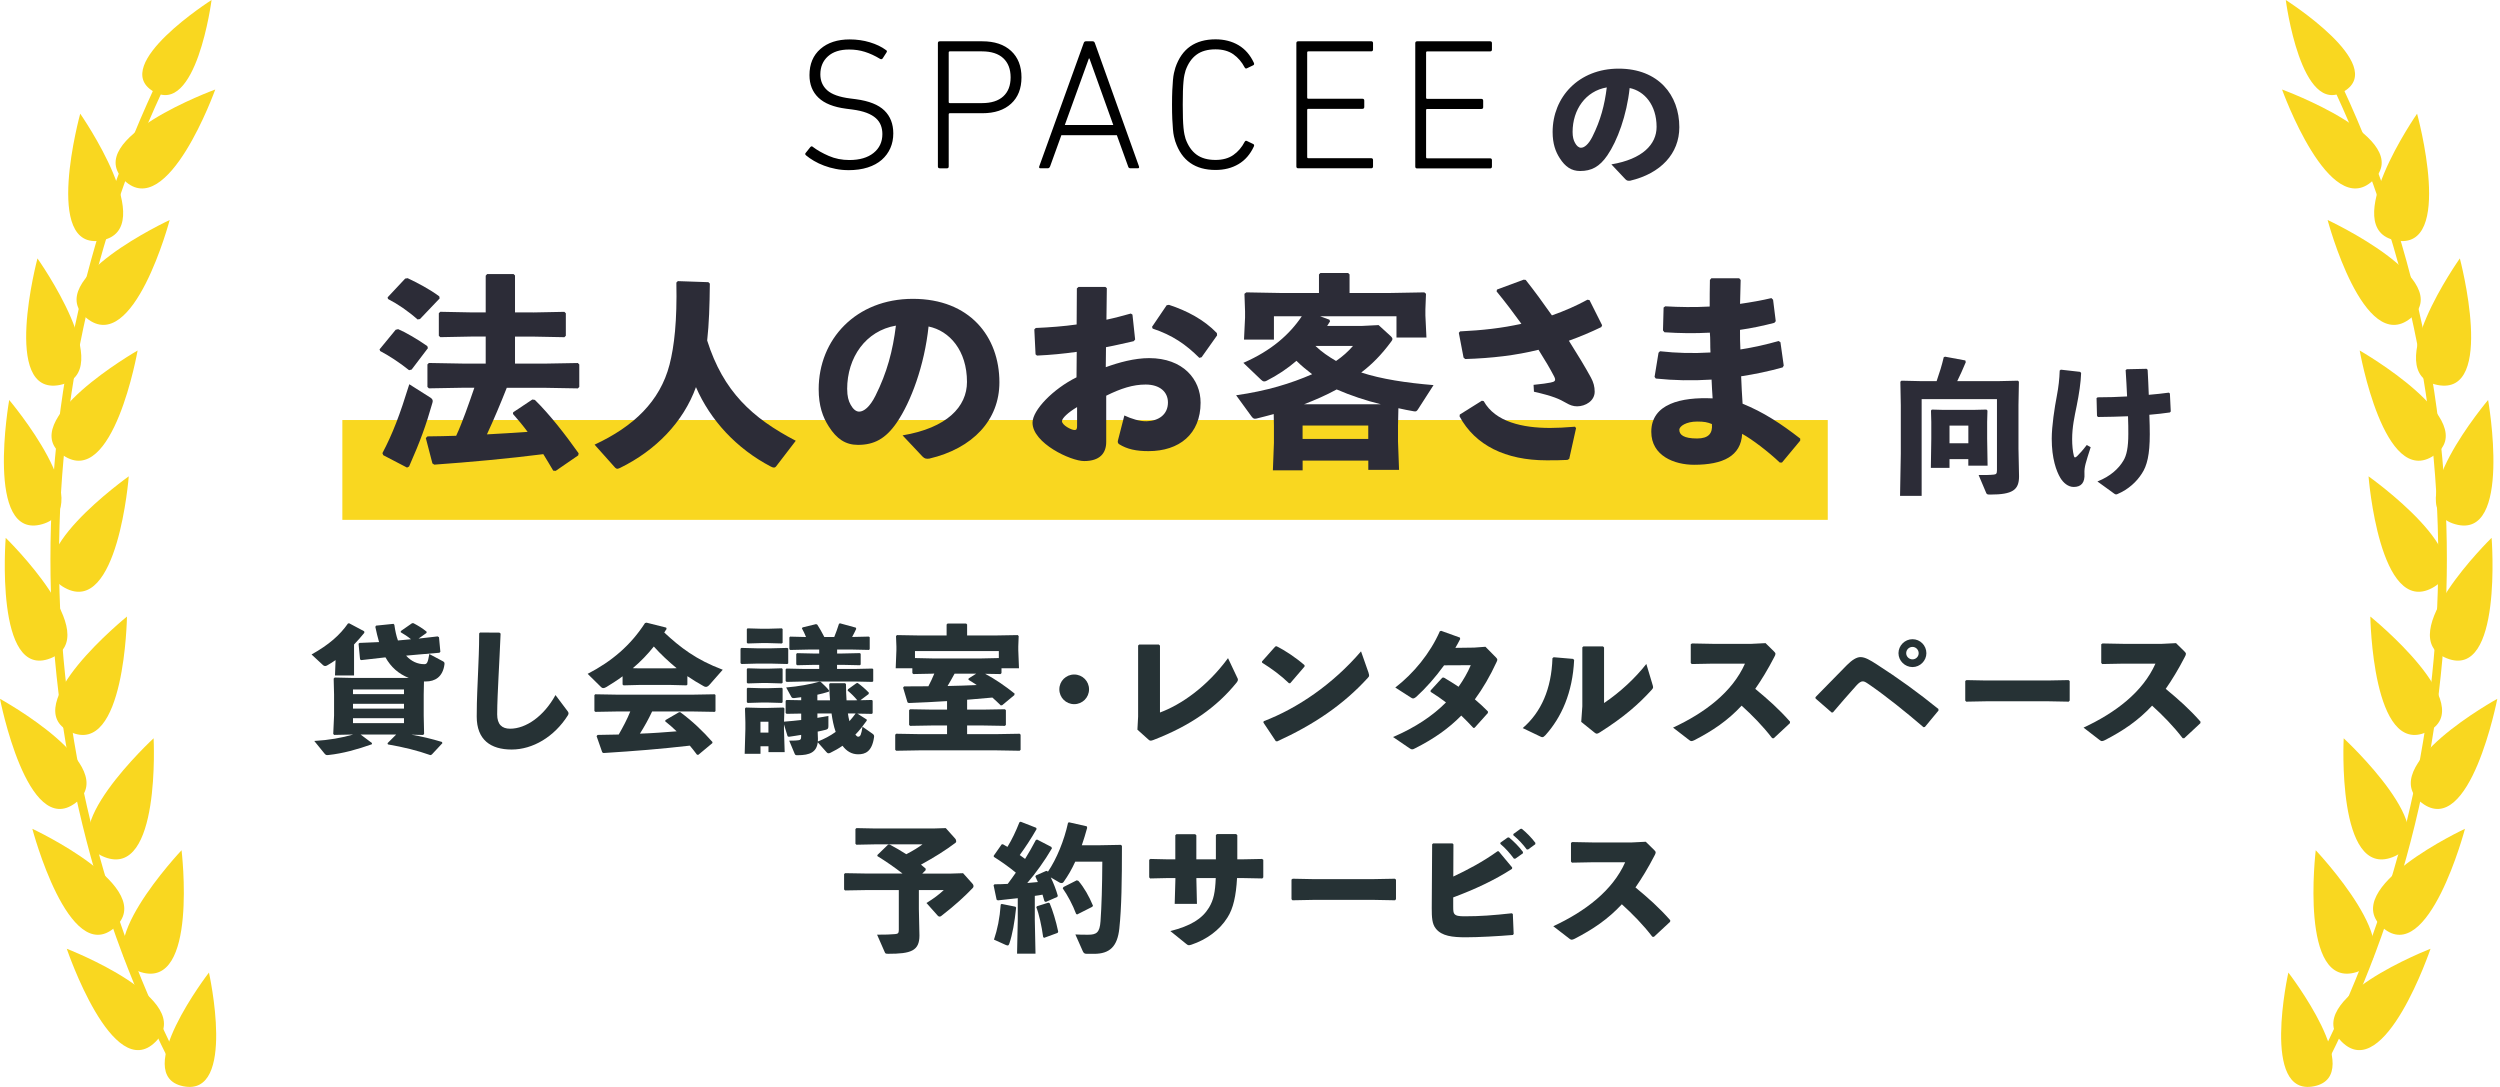 <svg width="437" height="190" viewBox="0 0 437 190" fill="none" xmlns="http://www.w3.org/2000/svg">
<path d="M61.872 118.071H58.556L58.656 115.387C58.196 115.701 57.721 116.014 57.216 116.297C57.07 116.397 56.925 116.42 56.833 116.42C56.687 116.42 56.573 116.374 56.45 116.251L54.459 114.401C57.507 112.695 59.406 111.021 60.831 108.979L61.045 108.956L63.664 110.348L63.687 110.615C63.09 111.357 62.485 112.03 61.888 112.657V118.079L61.872 118.071ZM71.46 118.507C69.661 117.788 68.336 116.611 67.379 114.905L66.973 114.951L63.151 115.387L62.937 115.265L62.676 112.527L62.845 112.382L66.26 112.237C66.023 111.395 65.801 110.531 65.609 109.575L65.732 109.361L68.788 109.048L68.933 109.216C69.079 110.248 69.27 111.158 69.561 111.954L71.843 111.74C71.292 111.281 70.641 110.853 70.044 110.516L70.067 110.302L72.035 108.933H72.272C73.138 109.392 73.812 109.797 74.577 110.424L74.555 110.638L73.161 111.625L76.5 111.243L76.737 111.388L76.975 113.934L76.806 114.103L73.344 114.393L70.986 114.607C71.897 115.617 73.007 116.098 74.156 116.098C74.662 116.098 74.784 115.808 75.045 114.324L77.426 115.594C77.694 115.739 77.717 115.861 77.694 116.121C77.403 118.377 75.987 119.119 74.447 119.119H74.11L74.064 121.444V125.091L74.133 128.28L73.965 128.471L71.897 128.426C73.674 128.716 75.427 129.144 77.258 129.695L77.327 129.909L75.474 131.897L75.236 131.997C72.931 131.179 70.572 130.605 67.807 130.123L67.739 129.909L69.255 128.395H63.029L65.02 129.886L64.997 130.1C62.424 131.01 59.927 131.706 57.43 131.974C57.07 132.02 56.948 131.997 56.71 131.706L54.934 129.519C57.507 129.374 59.766 128.969 61.734 128.395H61.635L58.418 128.464L58.25 128.296L58.395 125.076V121.428L58.326 118.622L58.495 118.431L61.497 118.5H71.468L71.46 118.507ZM70.618 121.337V120.518H61.704V121.337H70.618ZM70.618 123.86V123.019H61.704V123.86H70.618ZM61.704 126.407H70.618V125.543H61.704V126.407Z" fill="#263235"/>
<path d="M83.928 110.562L87.313 110.585L87.505 110.753C87.382 113.728 87.267 115.77 87.145 118.24C87.045 120.327 86.907 123.011 86.907 124.885C86.907 126.613 87.727 127.378 89.167 127.378C91.931 127.378 95.056 125.221 97.101 121.497L99.192 124.281C99.406 124.548 99.452 124.74 99.26 125.046C96.879 128.816 93.111 131.018 89.435 131.018C85.759 131.018 83.331 129.313 83.331 125.26C83.331 121.926 83.499 119.693 83.568 117.505C83.637 115.632 83.76 113.521 83.76 110.715L83.928 110.547V110.562Z" fill="#263235"/>
<path d="M120.145 119.677L119.999 119.8L117.304 119.731H111.659L108.994 119.8L108.826 119.654V118.217C107.96 118.867 107.026 119.463 106.038 120.067C105.801 120.213 105.609 120.281 105.464 120.281C105.318 120.281 105.203 120.235 105.081 120.113L102.722 117.788C106.949 115.601 110.243 112.795 112.747 108.91L113.015 108.841L116.454 109.705L116.522 109.942C116.377 110.157 116.231 110.348 116.117 110.57C118.904 113.162 121.669 115.318 126.333 117.07L124.074 119.639C123.806 119.953 123.591 120.067 123.4 120.067C123.254 120.067 123.132 120.021 122.963 119.922C121.975 119.371 121.041 118.798 120.153 118.194V119.685L120.145 119.677ZM113.995 124.357C113.367 125.703 112.647 126.996 111.859 128.242C113.995 128.173 116.14 128.005 118.276 127.837C117.625 127.21 116.982 126.636 116.277 126.086L116.323 125.871L118.682 124.503L118.897 124.48C120.964 125.994 122.91 127.837 124.541 129.71L124.518 129.901L122.067 131.943L121.83 131.92C121.424 131.37 121.01 130.842 120.581 130.337C115.343 130.934 111.162 131.27 105.487 131.63L105.272 131.507L104.284 128.678L104.453 128.464C105.801 128.441 107.003 128.418 108.152 128.395C108.895 127.103 109.615 125.757 110.174 124.365H107.937L104.07 124.434L103.901 124.288V121.505L104.047 121.36L107.937 121.428H121.033L124.924 121.36L125.069 121.482V124.311L124.924 124.434L121.033 124.365H113.995V124.357ZM118.276 116.802C116.859 115.624 115.512 114.378 114.286 113.009C113.206 114.378 111.958 115.67 110.61 116.802L111.667 116.825H117.311L118.276 116.802V116.802Z" fill="#263235"/>
<path d="M129.611 116.06L129.442 115.915V113.399L129.588 113.254L132.23 113.323H134.895L137.637 113.254L137.782 113.376V115.946L137.637 116.068L134.895 115.999H132.23L129.611 116.068V116.06ZM151.506 125.78V125.971C150.878 126.858 150.235 127.676 149.515 128.418C149.706 128.655 149.875 128.777 149.997 128.777C150.403 128.777 150.549 128.418 150.763 127.026L152.54 128.273C152.777 128.441 152.831 128.609 152.777 128.9C152.417 131.393 151.238 131.852 150.013 131.852C148.887 131.852 147.991 131.324 147.271 130.36C146.62 130.819 145.9 131.225 145.111 131.607C144.989 131.653 144.92 131.676 144.82 131.676C144.675 131.676 144.583 131.607 144.46 131.462L142.944 129.756C142.73 131.462 141.596 132.012 139.436 132.012C139.054 132.012 139.008 131.989 138.885 131.699L137.951 129.466C138.839 129.466 139.222 129.443 139.536 129.397C139.919 129.351 140.041 129.252 140.041 128.77V128.456C139.368 128.579 138.671 128.67 137.882 128.793L137.667 128.693L137.039 126.629V127.516L137.162 131.477H134.328V130.445H132.934V131.767H130.17L130.292 127.447V126.246L130.223 123.845L130.369 123.677L133.011 123.746H134.114L136.947 123.677L137.116 123.845L137.047 126.147C138.127 126.047 139.138 125.979 140.049 125.856V124.732L137.499 124.778L137.33 124.633V122.499L137.476 122.354L140.049 122.4V121.872L138.893 122.017C138.456 122.063 138.387 121.949 138.265 121.704L137.422 120.167C139.559 119.999 141.726 119.593 143.235 119.157L143.472 119.203C143.955 119.685 144.506 120.136 144.935 120.717L144.866 120.909C144.215 121.123 143.541 121.291 142.875 121.436V122.423H145.088C145.019 121.536 144.966 120.603 144.943 119.616L145.065 119.425H147.73L147.876 119.593C147.876 120.58 147.922 121.536 147.976 122.423H149.3L149.852 122.4C149.369 121.803 148.726 121.176 148.167 120.717L148.236 120.48L149.699 119.425L149.913 119.379C150.564 119.838 151.207 120.389 151.881 121.084L151.835 121.322L150.396 122.4L152.394 122.354L152.54 122.476V124.663L152.394 124.786L149.867 124.74L151.498 125.772L151.506 125.78ZM130.691 112.481L130.545 112.336V109.981L130.668 109.836L133.072 109.904H134.275L136.656 109.836L136.802 109.958V112.359L136.656 112.481L134.275 112.413H133.072L130.691 112.481V112.481ZM130.691 119.463L130.545 119.318V116.963L130.668 116.817L133.072 116.886H134.275L136.656 116.817L136.802 116.94V119.341L136.656 119.463L134.275 119.394H133.072L130.691 119.463V119.463ZM130.691 122.874L130.545 122.729V120.373L130.668 120.228L133.072 120.297H134.275L136.656 120.228L136.802 120.35V122.752L136.656 122.874L134.275 122.805H133.072L130.691 122.874V122.874ZM134.321 126.162H132.927V128.059H134.321V126.162ZM146.314 114.233H147.202L150.304 114.164L150.449 114.286V116.16L150.304 116.282L147.202 116.213H146.314V116.932H149.392L152.494 116.863L152.64 116.986V119.073L152.494 119.196L149.392 119.127H140.601L137.499 119.196L137.33 119.05V117.009L137.476 116.863L140.601 116.932H143.197V116.213H142.431L139.352 116.282L139.184 116.137V114.317L139.329 114.171L142.431 114.24H143.197V113.544H141.229L138.127 113.613L137.981 113.468V111.426L138.104 111.281L140.892 111.35C140.677 110.799 140.432 110.294 140.172 109.836L140.294 109.667L142.653 109.094L142.867 109.193C143.25 109.79 143.687 110.539 144.093 111.35H145.824C146.115 110.654 146.375 109.912 146.643 109.071L146.811 108.948L149.599 109.713L149.668 109.927C149.431 110.455 149.186 110.914 148.948 111.342L151.881 111.273L152.027 111.396V113.483L151.881 113.606L148.78 113.537H146.329V114.233H146.314ZM142.975 129.16C142.975 129.328 142.975 129.473 142.952 129.619C144.054 129.183 145.111 128.632 146.076 127.936C145.716 126.904 145.502 125.803 145.356 124.717H142.883V125.482C143.48 125.382 144.131 125.267 144.805 125.145V126.919C144.805 127.355 144.705 127.47 144.322 127.569C143.863 127.692 143.411 127.783 142.929 127.883L142.975 129.152V129.16ZM148.213 124.717C148.282 125.176 148.358 125.604 148.481 126.063C148.864 125.634 149.224 125.176 149.561 124.717H148.213Z" fill="#263235"/>
<path d="M163.063 117.758L159.647 117.827L159.478 117.658V116.817H156.568L156.691 113.651V113.001L156.622 111.181L156.79 111.013L160.78 111.082H165.467V109.162L165.636 108.994H168.883L169.051 109.162V111.082H173.907L177.897 111.013L178.065 111.181L177.996 113.001V113.651L178.119 116.817H175.063V117.658L174.895 117.827L172.207 117.781C173.96 118.714 175.737 119.937 177.353 121.237L177.307 121.505L175.171 123.279L174.933 123.302C174.451 122.843 173.976 122.369 173.47 121.933C171.977 122.078 170.514 122.201 169.051 122.315V124.044H171.671L175.661 123.975L175.829 124.143V126.712L175.661 126.881L171.671 126.812H169.051V128.326H174.244L178.234 128.257L178.402 128.425V131.064L178.234 131.232L174.244 131.163H160.643L156.653 131.232L156.484 131.064V128.425L156.653 128.257L160.643 128.326H165.544V126.812H163.07L159.08 126.881L158.912 126.712V124.143L159.08 123.975L163.07 124.044H165.544V122.552C163.407 122.698 161.194 122.79 158.843 122.889L158.628 122.767L157.863 120.197L158.031 119.983C159.593 119.983 160.987 119.983 162.281 119.96C162.664 119.241 163.001 118.499 163.315 117.75H163.101L163.063 117.758ZM163.063 115.097H171.494L174.596 115.028V113.804H159.938V115.028L163.063 115.097ZM166.861 117.758C166.455 118.477 166.065 119.218 165.636 119.914C167.344 119.891 169.021 119.815 170.729 119.746C170.246 119.41 169.741 119.096 169.289 118.836L169.312 118.599L170.637 117.758H166.861Z" fill="#263235"/>
<path d="M190.365 120.495C190.365 121.933 189.208 123.088 187.769 123.088C186.329 123.088 185.172 121.933 185.172 120.495C185.172 119.058 186.329 117.903 187.769 117.903C189.208 117.903 190.365 119.058 190.365 120.495Z" fill="#263235"/>
<path d="M202.764 124.548C206.44 123.18 210.958 120.082 214.657 115.043L216.243 118.4C216.342 118.568 216.388 118.691 216.388 118.805C216.388 118.951 216.342 119.073 216.197 119.264C212.666 123.654 208.025 126.873 201.63 129.343C201.393 129.443 201.247 129.465 201.125 129.465C200.979 129.465 200.887 129.397 200.719 129.251L198.82 127.546L198.942 125.267V112.833L199.134 112.665H202.572L202.764 112.856V124.541V124.548Z" fill="#263235"/>
<path d="M220.592 115.624L222.92 113.009L223.158 112.963C224.598 113.682 226.52 114.951 228.036 116.274V116.511L225.54 119.417L225.325 119.44C223.885 118.048 222.277 116.871 220.615 115.838L220.592 115.624V115.624ZM239.217 117.613C239.286 117.804 239.317 117.949 239.317 118.071C239.317 118.24 239.248 118.339 239.08 118.507C234.799 123.21 229.583 126.713 223.242 129.596L223.005 129.55L220.845 126.307L220.891 126.07C226.849 123.791 233.007 119.57 237.908 113.858L239.233 117.628L239.217 117.613Z" fill="#263235"/>
<path d="M261.465 114.882C261.634 115.074 261.726 115.173 261.726 115.311C261.726 115.41 261.703 115.525 261.603 115.716C260.477 118.163 259.199 120.35 257.805 122.247C258.571 122.897 259.344 123.592 260.087 124.357V124.625L257.759 127.217L257.544 127.24C256.847 126.475 256.15 125.78 255.431 125.084C253.24 127.317 250.621 129.167 247.328 130.819C247.114 130.941 246.968 130.987 246.869 130.987C246.7 130.987 246.555 130.918 246.317 130.75L243.506 128.831C247.374 127.179 250.453 125.114 252.758 122.782C251.938 122.155 251.05 121.535 250.07 120.931V120.694L252.115 118.461L252.383 118.438C253.271 118.966 254.136 119.494 254.956 120.044C255.798 118.867 256.541 117.574 257.092 116.274L252.428 116.297C250.866 118.454 249.212 120.304 247.527 121.841C247.068 122.178 246.953 122.155 246.516 121.864L243.897 120.182C247.091 117.712 249.978 114.232 251.686 110.34L251.923 110.271L255.193 111.449L255.239 111.709C254.971 112.237 254.688 112.741 254.397 113.246L257.69 113.2L259.658 113.055L261.458 114.882H261.465Z" fill="#263235"/>
<path d="M266.175 127.263C269.392 124.503 271.199 120.427 271.368 115.051L271.582 114.883L274.967 115.173L275.159 115.364C274.89 121.077 272.945 125.397 270.135 128.517C269.897 128.754 269.775 128.854 269.606 128.854C269.507 128.854 269.392 128.831 269.223 128.731L266.175 127.271V127.263ZM280.382 122.897C283.261 120.954 285.834 118.53 287.78 116.06L288.836 119.586C288.905 119.823 288.959 119.991 288.959 120.113C288.959 120.281 288.89 120.381 288.744 120.549C286.416 123.118 283.797 125.397 279.662 128.013C279.394 128.181 279.256 128.25 279.11 128.25C278.988 128.25 278.896 128.181 278.727 128.059L276.399 126.185L276.591 123.47V113.154L276.782 112.986H280.198L280.389 113.177V122.897H280.382Z" fill="#263235"/>
<path d="M309.775 129.037C308.189 126.95 306.244 124.984 304.437 123.348C302.009 125.963 299.367 127.737 296.196 129.374C295.959 129.496 295.79 129.542 295.668 129.542C295.522 129.542 295.43 129.473 295.285 129.374L292.451 127.187C297.981 124.617 302.805 120.993 305.019 116.007H299.298L295.714 116.075L295.545 115.884V112.619L295.76 112.474L299.367 112.543H306.167L308.618 112.42L310.081 113.858C310.249 114.026 310.349 114.148 310.349 114.294C310.349 114.439 310.28 114.607 310.135 114.867C309.032 117.001 307.921 118.828 306.818 120.411C309.101 122.308 310.908 123.891 312.899 126.147L312.876 126.414L310.043 129.053L309.775 129.03V129.037Z" fill="#263235"/>
<path d="M320.175 124.548L317.364 122.101L317.341 121.864C319.769 119.394 321.791 117.307 322.847 116.251C323.759 115.341 324.555 114.86 325.206 114.86C326.026 114.86 326.891 115.387 328.017 116.106C331.861 118.576 335.346 121.1 338.831 123.929L338.854 124.197L336.472 127.072L336.234 127.118C333.041 124.38 329.694 121.696 326.738 119.654C326.064 119.196 325.896 119.104 325.582 119.104C325.291 119.104 324.931 119.341 324.479 119.846C322.962 121.551 321.691 122.988 320.397 124.526L320.182 124.548H320.175ZM336.732 114.179C336.732 115.502 335.629 116.603 334.304 116.603C332.98 116.603 331.854 115.502 331.854 114.179C331.854 112.856 332.957 111.732 334.304 111.732C335.652 111.732 336.732 112.833 336.732 114.179ZM333.202 114.179C333.202 114.775 333.707 115.257 334.304 115.257C334.902 115.257 335.384 114.775 335.384 114.179C335.384 113.583 334.902 113.078 334.304 113.078C333.707 113.078 333.202 113.56 333.202 114.179Z" fill="#263235"/>
<path d="M358.022 122.583H347.278L343.693 122.652L343.525 122.461V119.027L343.739 118.882L347.178 118.951H357.892L361.591 118.882L361.783 119.05V122.461L361.614 122.652L358.007 122.583H358.022Z" fill="#263235"/>
<path d="M381.526 129.037C379.941 126.95 377.996 124.984 376.188 123.348C373.76 125.963 371.118 127.737 367.948 129.374C367.71 129.496 367.542 129.542 367.419 129.542C367.274 129.542 367.182 129.473 367.036 129.374L364.203 127.187C369.732 124.617 374.557 120.993 376.77 116.007H371.049L367.465 116.075L367.297 115.884V112.619L367.511 112.474L371.118 112.543H377.919L380.37 112.42L381.832 113.858C382.001 114.026 382.1 114.148 382.1 114.294C382.1 114.439 382.032 114.607 381.886 114.867C380.783 117.001 379.673 118.828 378.57 120.411C380.852 122.308 382.66 123.891 384.651 126.147L384.628 126.414L381.794 129.053L381.526 129.03V129.037Z" fill="#263235"/>
<path d="M166.93 146.549C167.075 146.695 167.144 146.886 167.144 147.054C167.144 147.153 167.121 147.245 167.022 147.322C165.192 148.69 163.438 149.792 160.987 151.138C161.278 151.375 161.538 151.596 161.807 151.833V152.101L161.209 152.705H166.133L168.347 152.636L169.955 154.433C170.101 154.579 170.169 154.747 170.169 154.915C170.169 155.015 170.124 155.129 170.047 155.206C168.699 156.621 167.022 158.181 164.518 160.123C164.418 160.192 164.326 160.222 164.25 160.222C164.127 160.222 164.012 160.176 163.913 160.054L161.944 157.844C163.193 157.079 164.158 156.353 164.969 155.588H160.619V158.899L160.719 163.533C160.719 166.225 159.203 166.722 155.289 166.722C154.807 166.722 154.761 166.676 154.661 166.455L153.313 163.381C154.83 163.381 155.619 163.358 156.461 163.281C156.966 163.235 157.112 163.113 157.112 162.562V155.58H151.705L147.715 155.649L147.547 155.481V152.797L147.715 152.629L151.705 152.698H157.763C156.392 151.619 154.853 150.564 153.367 149.646V149.455L155.243 147.635H155.534C156.469 148.14 157.457 148.69 158.421 149.318C159.624 148.69 160.558 148.117 161.255 147.589H153.084L149.699 147.658L149.53 147.49V144.92L149.699 144.752L153.084 144.821H163.108L165.322 144.752L166.93 146.549V146.549Z" fill="#263235"/>
<path d="M183.87 148.3C182.599 150.488 181.014 152.667 179.566 154.349C180.194 154.303 180.815 154.25 181.42 154.181C181.274 153.845 181.129 153.531 180.983 153.218L181.083 153.026L182.883 152.231L183.097 152.277L183.166 152.399C184.705 150.143 186.023 146.901 186.696 143.812L186.888 143.743L189.967 144.439L190.036 144.706C189.744 145.762 189.438 146.794 189.101 147.75H192.226L195.925 147.681L196.116 147.849C196.116 153.944 196.047 158.67 195.657 162.318C195.32 165.438 193.995 166.73 191.238 166.73H189.967C189.561 166.73 189.415 166.585 189.27 166.271L187.975 163.342C188.795 163.388 189.27 163.388 190.212 163.388C191.651 163.388 192.233 163.029 192.371 161.033C192.563 158.349 192.662 154.892 192.685 150.618H187.952C187.378 151.887 186.704 153.065 185.931 154.143C185.831 154.311 185.693 154.357 185.548 154.357C185.425 154.357 185.31 154.334 185.188 154.258L183.671 153.37C184.154 154.357 184.606 155.504 184.897 156.559L184.828 156.773L182.806 157.661L182.569 157.538C182.469 157.156 182.354 156.773 182.232 156.383C181.795 156.483 181.343 156.529 180.884 156.598V160.796L181.006 166.699H177.782L177.905 160.796V157.003C176.725 157.148 175.523 157.271 174.42 157.385L174.206 157.263L173.677 154.739L173.846 154.571C174.611 154.571 175.385 154.548 176.151 154.502C176.633 153.852 177.116 153.21 177.568 152.537C176.365 151.55 175.117 150.663 173.723 149.776L173.7 149.585L175.094 147.597L175.308 147.574C175.576 147.719 175.814 147.888 176.105 148.033C176.924 146.687 177.545 145.372 178.196 143.735L178.41 143.636L181.106 144.691L181.205 144.905C180.248 146.588 179.161 148.216 178.249 149.463C178.563 149.677 178.877 149.899 179.184 150.136C179.835 149.08 180.455 148.002 181.06 146.848L181.274 146.748L183.771 148.04L183.87 148.255V148.3ZM177.476 158.479L177.621 158.647C177.353 161.216 176.97 163.35 176.442 164.91C176.342 165.178 176.273 165.269 176.128 165.269C176.059 165.269 175.982 165.246 175.86 165.201L173.746 164.245C174.343 162.493 174.757 160.498 174.925 158.127L175.071 158.005L177.476 158.486V158.479ZM183.265 157.783L183.48 157.882C183.985 159.06 184.606 161.048 184.973 162.853L184.874 163.067L182.515 163.931L182.346 163.809C182.078 161.843 181.604 159.702 181.144 158.578L181.267 158.41L183.265 157.783ZM188.213 153.875L188.504 153.975C189.492 155.129 190.357 156.636 191.054 158.318L190.932 158.509L188.266 159.855L188.098 159.733C187.524 158.196 186.635 156.521 185.77 155.29L185.892 155.053L188.22 153.875H188.213Z" fill="#263235"/>
<path d="M204.104 153.485L201.048 153.554L200.88 153.363V150.289L201.094 150.143L204.05 150.212H205.444V145.991L205.636 145.823H208.929L209.12 146.014V150.212H212.536V145.968L212.727 145.8H216.089L216.281 145.991V150.212H217.169L220.608 150.143L220.822 150.289V153.363L220.654 153.554L217.169 153.485H216.235C216.066 156.559 215.584 158.815 214.55 160.398C213.156 162.631 210.851 164.26 208.278 165.124C208.086 165.17 207.964 165.223 207.849 165.223C207.657 165.223 207.535 165.155 207.343 164.986L204.579 162.753C208.132 161.843 210.131 160.62 211.334 158.647C212.13 157.324 212.413 156.009 212.513 153.485H209.128V153.753L209.227 157.997H205.337L205.46 153.699V153.485H204.112H204.104Z" fill="#263235"/>
<path d="M240.252 157.301H229.507L225.923 157.37L225.754 157.179V153.745L225.969 153.6L229.407 153.669H240.129L243.828 153.6L244.019 153.768V157.179L243.851 157.37L240.244 157.301H240.252Z" fill="#263235"/>
<path d="M254.044 153.218C256.403 152.116 259.237 150.625 261.756 148.805H261.971L264.329 151.635L264.306 151.872C261.281 153.837 257.766 155.473 254.021 156.865V158.494C254.021 159.167 254.044 159.526 254.236 159.763C254.527 160.1 255.032 160.169 256.035 160.169C258.754 160.169 260.983 160.001 264.253 159.641L264.444 159.763L264.59 163.266L264.444 163.434C261.894 163.648 258.364 163.839 256.204 163.839C253.876 163.839 252.022 163.625 250.989 162.325C250.315 161.507 250.269 160.337 250.269 158.701L250.338 147.589L250.506 147.421H253.891L254.06 147.589L254.037 153.202L254.044 153.218ZM262.285 147.291L263.533 146.404L263.77 146.381C264.659 147.123 265.501 147.964 266.221 148.928L266.198 149.165L264.873 150.098H264.636C263.893 149.111 263.219 148.323 262.254 147.505L262.277 147.291H262.285ZM264.544 145.777L265.769 144.89L266.007 144.867C266.895 145.609 267.668 146.381 268.388 147.337L268.365 147.574L267.117 148.484H266.88C266.137 147.498 265.486 146.802 264.521 145.991L264.544 145.777V145.777Z" fill="#263235"/>
<path d="M288.836 163.755C287.251 161.667 285.306 159.702 283.499 158.066C281.071 160.681 278.429 162.455 275.258 164.092C275.021 164.214 274.852 164.26 274.73 164.26C274.584 164.26 274.492 164.191 274.347 164.092L271.513 161.905C277.043 159.335 281.867 155.71 284.081 150.724H278.36L274.776 150.793L274.607 150.602V147.337L274.822 147.191L278.429 147.26H285.229L287.68 147.138L289.143 148.576C289.311 148.744 289.411 148.866 289.411 149.004C289.411 149.141 289.342 149.317 289.196 149.577C288.094 151.711 286.983 153.539 285.88 155.122C288.163 157.018 289.97 158.601 291.961 160.857L291.938 161.125L289.104 163.763L288.836 163.74V163.755Z" fill="#263235"/>
<path d="M319.493 73.42H59.843V90.871H319.493V73.42Z" fill="#F9D720"/>
<path d="M71.943 64.603L71.506 64.71C69.806 63.341 67.899 62.118 66.452 61.361L66.345 61.07L69.163 57.644L69.6 57.537C70.97 58.111 73.03 59.342 74.692 60.496L74.799 60.856L71.951 64.603H71.943ZM66.85 79.201C68.657 75.775 69.883 72.533 71.545 67.165L75.297 69.543C75.657 69.795 75.696 70.048 75.588 70.407C74.47 74.338 73.498 77.037 71.506 81.549L71.147 81.732L66.996 79.568L66.85 79.209V79.201ZM73.421 55.77L72.984 55.839C71.323 54.363 69.515 53.132 67.823 52.268L67.754 51.977L70.825 48.697L71.261 48.628C72.992 49.454 75.091 50.54 76.783 51.802L76.852 52.161L73.421 55.763V55.77ZM93.203 54.616L98.656 54.509L98.908 54.761V58.692L98.656 58.944L93.203 58.837H90.024V63.563H95.01L101.007 63.456L101.259 63.708V67.639L101.007 67.891L95.01 67.784H88.585C87.505 70.522 86.348 73.267 85.115 75.928C87.497 75.821 89.848 75.638 92.23 75.492C91.403 74.376 90.53 73.328 89.665 72.357L89.703 72.067L93.057 69.834L93.494 69.902C96.128 72.495 98.763 75.89 101.144 79.239L101.075 79.599L97.139 82.306L96.703 82.268C96.159 81.296 95.546 80.356 94.972 79.385C89.052 80.142 82.014 80.792 75.91 81.22L75.588 81.006L74.432 76.571L74.723 76.28C76.423 76.28 78.077 76.211 79.739 76.173C80.352 74.873 80.857 73.504 81.363 72.174C81.906 70.698 82.412 69.252 82.917 67.776H80.965L74.968 67.883L74.715 67.631V63.7L74.968 63.448L80.965 63.555H84.901V58.829H82.412L76.959 58.936L76.707 58.684V54.753L76.959 54.501L82.412 54.608H84.901V48.192L85.154 47.902H89.772L90.024 48.154V54.608H93.203V54.616Z" fill="#2C2C37"/>
<path d="M124.081 49.576C124.043 53.469 123.936 56.604 123.614 59.525C126.432 68.426 131.487 73.083 139.099 77.045L135.668 81.518C135.561 81.663 135.416 81.732 135.27 81.732C135.125 81.732 134.949 81.663 134.726 81.549C128.73 78.413 124.15 73.435 121.654 67.669C119.448 73.764 114.646 78.735 108.366 81.801C108.183 81.87 108.045 81.946 107.899 81.946C107.792 81.946 107.685 81.878 107.539 81.763L103.932 77.725C110.756 74.552 115.374 70.155 117.036 63.739C117.863 60.527 118.368 56.099 118.23 49.393L118.483 49.14L123.829 49.324L124.081 49.576V49.576Z" fill="#2C2C37"/>
<path d="M157.763 76.104C165.529 74.804 169.028 71.095 169.028 66.767C169.028 61.284 165.996 57.828 162.312 57.071C161.592 63.884 159.241 70.231 156.752 73.871C154.799 76.716 152.777 77.764 149.967 77.764C147.799 77.764 146.245 76.716 144.874 74.552C143.825 72.931 143.105 70.95 143.105 68.029C143.105 59.303 149.637 52.237 159.57 52.237C169.503 52.237 174.696 58.837 174.696 66.836C174.696 73.397 170.078 78.375 162.419 80.172C161.914 80.211 161.661 80.211 161.263 79.813L157.763 76.097V76.104ZM148.09 68.029C148.09 69.222 148.305 70.086 148.703 70.766C149.101 71.485 149.607 71.952 150.181 71.952C151.008 71.952 152.057 71.126 153.03 69.176C155.052 65.138 156.063 61.315 156.606 56.918C151.338 57.82 148.083 62.469 148.083 68.021L148.09 68.029Z" fill="#2C2C37"/>
<path d="M188.197 61.506C185.923 61.827 183.648 62.049 181.266 62.156L181.014 61.942L180.799 57.583L181.052 57.331C183.541 57.223 185.923 57.04 188.197 56.719L188.236 50.41L188.527 50.157H193.221L193.474 50.372L193.405 55.885C194.921 55.564 196.254 55.197 197.663 54.807L197.954 54.99L198.421 59.349L198.169 59.64C196.545 59.999 194.921 60.397 193.328 60.688L193.29 64.182C195.565 63.356 198.306 62.599 200.872 62.599C206.792 62.599 209.863 66.316 209.863 70.384C209.863 75.898 206.11 78.857 200.765 78.857C198.636 78.857 197.043 78.536 195.603 77.633C195.389 77.488 195.35 77.198 195.419 76.984L196.537 72.625C197.763 73.198 199.21 73.672 200.474 73.634C202.564 73.565 204.157 72.441 204.157 70.353C204.157 68.518 202.748 67.218 200.259 67.218C198.023 67.218 195.925 67.906 193.367 69.168V77.243C193.367 79.224 192.249 80.593 189.507 80.593C187.163 80.593 180.485 77.458 180.485 73.886C180.485 71.684 184.092 67.975 188.174 65.956L188.213 61.521L188.197 61.506ZM188.266 71.164C186.681 72.105 185.632 73.114 185.632 73.619C185.632 74.307 187.255 75.171 187.837 75.171C188.159 75.171 188.274 74.988 188.274 74.483V71.164H188.266ZM201.37 57.139L203.935 53.354L204.334 53.285C207.435 54.295 210.468 55.877 212.712 58.225L212.75 58.623L210.039 62.446L209.641 62.553C207.297 60.213 204.946 58.585 201.485 57.438L201.377 57.147L201.37 57.139Z" fill="#2C2C37"/>
<path d="M232.386 55.885L232.494 56.176C232.31 56.428 232.172 56.719 231.988 56.971H238.092L240.979 56.826L243.146 58.806C243.292 58.952 243.399 59.097 243.399 59.273C243.399 59.38 243.33 59.525 243.185 59.709C241.454 62.049 239.83 63.678 237.946 65.115C241.484 66.27 245.819 66.92 250.583 67.318L247.872 71.539C247.657 71.86 247.55 71.975 247.152 71.898C246.21 71.715 245.314 71.577 244.441 71.355L244.372 74.422V77.159L244.555 82.138H239.179V80.516H227.699V82.214H222.499L222.683 77.419V74.429L222.645 72.372C221.634 72.663 220.623 72.915 219.612 73.168C219.176 73.275 218.999 73.099 218.747 72.77L216.074 69.092C221.419 68.335 225.639 67.035 229.361 65.413C228.427 64.695 227.485 63.938 226.62 63.073C225.034 64.442 223.296 65.597 221.381 66.568C221.236 66.637 221.128 66.675 220.983 66.675C220.799 66.675 220.623 66.568 220.439 66.385L217.338 63.425C222.247 61.299 225.463 58.416 227.554 55.281H222.683V59.357H217.452L217.636 55.503V54.425L217.529 51.358L217.851 51.106L223.771 51.213H230.556V47.97L230.809 47.718H235.649L235.902 47.97V51.213H243.016L248.974 51.106L249.265 51.358L249.158 54.096V55.143L249.342 58.998H244.104V55.281H230.747L232.409 55.893L232.386 55.885ZM239.172 76.724V74.383H227.692V76.724H239.172ZM241.377 70.667C238.743 70.017 236.139 69.153 233.65 68.075C231.812 69.084 229.897 69.91 227.944 70.667H241.377V70.667ZM229.936 60.466C231.015 61.513 232.248 62.339 233.543 63.096C234.661 62.339 235.672 61.437 236.507 60.466H229.936Z" fill="#2C2C37"/>
<path d="M268.059 67.272C269.614 67.126 270.441 66.981 271.023 66.874C271.781 66.729 272.034 66.553 271.674 65.826C270.985 64.496 270.05 62.905 268.932 61.139C265.034 62.11 260.807 62.614 256.12 62.76L255.829 62.507L255.001 58.179L255.216 57.927C259.076 57.743 262.614 57.353 265.938 56.596C264.636 54.791 263.196 52.88 261.603 50.937L261.672 50.616L266.328 48.888L266.688 48.926C268.205 50.838 269.759 52.964 271.276 55.128C273.443 54.371 275.503 53.469 277.487 52.39L277.846 52.459L280.052 56.856L279.907 57.177C278.03 58.08 276.154 58.875 274.239 59.556C275.794 62.01 277.165 64.282 278.099 66.01C278.536 66.805 278.75 67.593 278.75 68.465C278.75 70.086 277.127 71.026 275.679 71.026C274.99 71.026 274.416 70.812 273.803 70.453C272.539 69.734 271.567 69.26 268.136 68.472L268.067 67.279L268.059 67.272ZM255.17 72.464L259.03 70.047L259.351 70.116C261.373 73.756 266.137 74.804 270.977 74.804C272.241 74.804 273.466 74.735 275.312 74.59L275.495 74.842L274.301 80.21L273.979 80.394C272.754 80.463 271.773 80.463 270.334 80.463C263.188 80.463 257.843 77.832 255.132 72.785L255.17 72.464V72.464Z" fill="#2C2C37"/>
<path d="M290.184 61.399C293.003 61.72 295.959 61.796 298.991 61.613C298.922 60.458 298.991 59.303 298.884 58.149C296.211 58.294 293.615 58.256 290.942 58.08L290.69 57.759L290.797 53.759L291.088 53.545C293.577 53.69 296.211 53.729 298.854 53.583C298.854 52.107 298.854 50.593 298.892 48.934L299.145 48.643H304.015L304.268 48.934C304.23 50.341 304.199 51.779 304.161 53.117C306.144 52.826 307.99 52.505 309.644 52.107L309.935 52.398L310.402 56.145L310.15 56.436C308.197 56.94 306.175 57.376 304.153 57.659C304.153 58.814 304.153 59.93 304.222 61.085C306.535 60.726 308.771 60.221 310.9 59.609L311.222 59.823L311.796 63.899L311.612 64.221C309.154 64.909 306.742 65.413 304.352 65.773C304.421 67.471 304.498 69.053 304.605 70.568C308.25 72.043 311.283 74.032 314.676 76.662V77.022L311.498 80.845H311.099C309.039 78.895 306.229 76.769 304.528 75.836C304.314 79.729 301.174 81.243 296.12 81.243C292.689 81.243 288.645 79.691 288.645 75.477C288.645 70.575 293.883 69.382 299.367 69.635C299.298 68.556 299.221 67.432 299.183 66.354C295.79 66.568 292.612 66.499 289.434 66.171L289.219 65.88L289.909 61.659L290.161 61.406L290.184 61.399ZM296.648 73.688C294.772 73.688 293.546 74.483 293.546 75.133C293.546 75.997 294.304 76.647 296.648 76.647C298.67 76.647 299.39 75.745 299.244 74.124C298.448 73.802 297.912 73.688 296.648 73.688V73.688Z" fill="#2C2C37"/>
<path d="M338.524 66.614C339.052 65.1 339.435 63.861 339.764 62.446L339.994 62.347L343.54 63.005L343.617 63.31C343.088 64.572 342.652 65.559 342.123 66.622H349.315L352.73 66.545L352.906 66.721L352.83 70.82V78.406L352.929 83.262C352.929 85.64 351.819 86.451 347.89 86.451C347.362 86.451 347.285 86.397 347.178 86.145L345.861 83.032C346.695 83.055 347.882 83.032 348.541 82.956C348.924 82.902 349.069 82.803 349.069 82.199V69.765H335.905V86.672H332.129L332.259 79.339V70.82L332.183 66.721L332.389 66.545L335.782 66.622H338.516L338.524 66.614ZM340.775 80.264V81.778H337.513L337.59 76.67V73.764L337.536 71.768L337.689 71.592L339.665 71.646H345.003L347.231 71.592L347.408 71.768L347.354 73.764V76.693L347.431 81.396H344.061V80.256H340.768L340.775 80.264ZM344.068 74.399H340.775V77.481H344.068V74.399Z" fill="#2C2C37"/>
<path d="M360.236 64.618L363.605 65L363.781 65.199C363.728 66.843 363.429 68.839 363 70.965C362.617 72.839 362.211 74.659 362.211 76.754C362.211 77.84 362.311 78.88 362.518 79.713C362.594 80.019 362.77 80.042 363.077 79.736C363.559 79.255 364.011 78.773 364.769 77.786L365.451 78.169C364.593 80.876 364.31 81.633 364.363 82.772C364.463 84.363 363.804 85.12 362.487 85.12C361.499 85.12 360.664 84.386 360.159 83.552C359.447 82.367 358.643 80.142 358.643 76.701C358.643 74.452 359.148 71.218 359.531 69.222C359.837 67.6 359.99 66.262 360.036 64.771L360.236 64.618V64.618ZM366.638 84.156C368.89 83.269 370.337 81.931 371.172 80.516C371.731 79.606 372.03 78.215 372.03 75.844C372.03 75.056 372.029 73.925 371.976 72.762C370.306 72.839 368.56 72.862 366.707 72.892L366.554 72.663L366.477 69.581L366.676 69.451C368.369 69.451 370.146 69.397 371.815 69.298C371.761 67.86 371.662 66.316 371.562 64.695L371.761 64.542L375.231 64.465L375.407 64.641C375.483 66.132 375.56 67.57 375.606 69.015C376.9 68.916 378.064 68.763 379.121 68.633L379.297 68.786L379.45 71.921L379.297 72.097C378.187 72.25 376.992 72.403 375.706 72.502C375.759 73.795 375.782 75.079 375.782 75.913C375.782 79.499 375.3 81.426 374.388 82.788C373.5 84.179 372.083 85.54 370.107 86.374C370.031 86.397 369.954 86.428 369.908 86.428C369.809 86.428 369.678 86.374 369.579 86.298L366.615 84.149L366.638 84.156Z" fill="#2C2C37"/>
<path d="M26.743 15.944C34.317 20.571 36.982 0 36.982 0C36.982 0 19.177 11.318 26.743 15.944Z" fill="#F9D720"/>
<path d="M21.719 31.529C29.316 38.809 37.626 15.646 37.626 15.646C37.626 15.646 14.122 24.249 21.719 31.529V31.529Z" fill="#F9D720"/>
<path d="M17.729 42.028C28.076 40.086 14.023 19.875 14.023 19.875C14.023 19.875 7.375 43.978 17.729 42.028Z" fill="#F9D720"/>
<path d="M15.164 55.633C23.358 62.24 29.661 38.457 29.661 38.457C29.661 38.457 6.977 49.026 15.164 55.633V55.633Z" fill="#F9D720"/>
<path d="M10.454 67.294C20.785 65.26 6.548 45.171 6.548 45.171C6.548 45.171 0.123 69.329 10.454 67.294Z" fill="#F9D720"/>
<path d="M11.074 79.614C19.797 85.502 24.055 61.269 24.055 61.269C24.055 61.269 2.351 73.718 11.074 79.614Z" fill="#F9D720"/>
<path d="M7.375 91.628C17.499 88.722 1.608 69.918 1.608 69.918C1.608 69.918 -2.742 94.534 7.375 91.628Z" fill="#F9D720"/>
<path d="M11.35 102.762C20.601 107.794 22.508 83.262 22.508 83.262C22.508 83.262 2.098 97.738 11.35 102.762Z" fill="#F9D720"/>
<path d="M8.822 115.074C18.617 111.212 0.996 94.014 0.996 94.014C0.996 94.014 -0.973 118.936 8.822 115.074Z" fill="#F9D720"/>
<path d="M12.292 127.936C21.842 132.371 22.194 107.771 22.194 107.771C22.194 107.771 2.742 123.508 12.292 127.936Z" fill="#F9D720"/>
<path d="M13.18 140.363C21.589 134.031 0 122.155 0 122.155C0 122.155 4.771 146.695 13.18 140.363Z" fill="#F9D720"/>
<path d="M18.304 149.83C28.122 153.623 26.85 129.052 26.85 129.052C26.85 129.052 8.478 146.037 18.304 149.83V149.83Z" fill="#F9D720"/>
<path d="M20.004 162.172C27.976 155.298 5.652 144.875 5.652 144.875C5.652 144.875 12.031 169.047 20.004 162.172Z" fill="#F9D720"/>
<path d="M24.622 169.926C34.677 173.046 31.736 148.622 31.736 148.622C31.736 148.622 14.566 166.806 24.622 169.926V169.926Z" fill="#F9D720"/>
<path d="M32.035 189.878C41.394 191.782 36.523 170.003 36.523 170.003C36.523 170.003 22.677 187.974 32.035 189.878Z" fill="#F9D720"/>
<path d="M27.164 182.131C34.647 174.736 11.671 165.843 11.671 165.843C11.671 165.843 19.682 189.526 27.164 182.131Z" fill="#F9D720"/>
<path d="M31.453 188.218C31.177 188.218 30.917 188.073 30.787 187.813C16.412 160.199 8.815 129.045 8.815 97.715C8.815 66.385 16.404 35.238 30.779 7.624C30.971 7.257 31.43 7.112 31.798 7.303C32.165 7.494 32.311 7.945 32.119 8.32C17.852 35.72 10.316 66.629 10.316 97.715C10.316 128.8 17.859 159.718 32.119 187.117C32.311 187.484 32.165 187.943 31.798 188.134C31.691 188.195 31.568 188.218 31.453 188.218V188.218Z" fill="#F9D720"/>
<path d="M409.786 15.944C402.211 20.571 399.554 0 399.554 0C399.554 0 417.36 11.318 409.786 15.944Z" fill="#F9D720"/>
<path d="M414.81 31.529C407.212 38.809 398.903 15.646 398.903 15.646C398.903 15.646 422.407 24.249 414.81 31.529Z" fill="#F9D720"/>
<path d="M418.8 42.028C408.453 40.086 422.506 19.875 422.506 19.875C422.506 19.875 429.154 43.978 418.8 42.028Z" fill="#F9D720"/>
<path d="M421.365 55.633C413.171 62.24 406.868 38.457 406.868 38.457C406.868 38.457 429.552 49.026 421.365 55.633Z" fill="#F9D720"/>
<path d="M426.075 67.294C415.744 65.26 429.981 45.171 429.981 45.171C429.981 45.171 436.406 69.329 426.075 67.294Z" fill="#F9D720"/>
<path d="M425.455 79.614C416.732 85.502 412.474 61.269 412.474 61.269C412.474 61.269 434.178 73.718 425.455 79.614Z" fill="#F9D720"/>
<path d="M429.154 91.628C419.029 88.722 434.921 69.918 434.921 69.918C434.921 69.918 439.27 94.534 429.154 91.628Z" fill="#F9D720"/>
<path d="M425.179 102.762C415.928 107.794 414.021 83.262 414.021 83.262C414.021 83.262 434.43 97.738 425.179 102.762Z" fill="#F9D720"/>
<path d="M427.706 115.074C417.911 111.212 435.533 94.014 435.533 94.014C435.533 94.014 437.501 118.936 427.706 115.074Z" fill="#F9D720"/>
<path d="M424.237 127.936C414.687 132.371 414.335 107.771 414.335 107.771C414.335 107.771 433.787 123.508 424.237 127.936Z" fill="#F9D720"/>
<path d="M423.349 140.363C414.94 134.031 436.529 122.155 436.529 122.155C436.529 122.155 431.758 146.695 423.349 140.363Z" fill="#F9D720"/>
<path d="M418.225 149.83C408.407 153.623 409.678 129.052 409.678 129.052C409.678 129.052 428.051 146.037 418.225 149.83Z" fill="#F9D720"/>
<path d="M416.525 162.172C408.553 155.298 430.877 144.875 430.877 144.875C430.877 144.875 424.497 169.047 416.525 162.172Z" fill="#F9D720"/>
<path d="M411.907 169.926C401.852 173.046 404.792 148.622 404.792 148.622C404.792 148.622 421.962 166.806 411.907 169.926V169.926Z" fill="#F9D720"/>
<path d="M404.494 189.878C395.135 191.782 400.006 170.003 400.006 170.003C400.006 170.003 413.852 187.974 404.494 189.878Z" fill="#F9D720"/>
<path d="M409.364 182.131C401.882 174.736 424.857 165.843 424.857 165.843C424.857 165.843 416.847 189.526 409.364 182.131Z" fill="#F9D720"/>
<path d="M405.076 188.218C405.351 188.218 405.612 188.073 405.742 187.813C420.117 160.199 427.714 129.045 427.714 97.715C427.714 66.385 420.117 35.23 405.742 7.616C405.551 7.249 405.091 7.104 404.723 7.295C404.356 7.486 404.21 7.938 404.402 8.312C418.669 35.712 426.205 66.629 426.205 97.715C426.205 128.8 418.662 159.717 404.402 187.117C404.21 187.484 404.356 187.943 404.723 188.134C404.831 188.195 404.953 188.218 405.068 188.218H405.076Z" fill="#F9D720"/>
<path d="M281.676 28.73C287.121 27.82 289.572 25.22 289.572 22.184C289.572 18.345 287.443 15.914 284.862 15.386C284.356 20.165 282.71 24.616 280.964 27.163C279.6 29.158 278.176 29.892 276.208 29.892C274.691 29.892 273.604 29.158 272.639 27.644C271.904 26.505 271.398 25.113 271.398 23.071C271.398 16.954 275.978 11.998 282.939 11.998C289.901 11.998 293.546 16.625 293.546 22.238C293.546 26.841 290.307 30.328 284.938 31.59C284.586 31.613 284.41 31.613 284.126 31.338L281.668 28.73H281.676ZM274.89 23.071C274.89 23.905 275.044 24.509 275.319 24.991C275.595 25.495 275.955 25.824 276.361 25.824C276.943 25.824 277.678 25.243 278.36 23.874C279.776 21.045 280.489 18.361 280.864 15.279C277.165 15.914 274.89 19.171 274.89 23.064V23.071Z" fill="#2C2C37"/>
<path fill-rule="evenodd" clip-rule="evenodd" d="M148.251 29.74C147.531 29.74 146.811 29.671 146.091 29.526C145.372 29.388 144.69 29.197 144.047 28.952C143.403 28.715 142.814 28.432 142.278 28.118C141.742 27.805 141.282 27.484 140.891 27.155C140.715 27.002 140.708 26.849 140.861 26.696L141.642 25.717C141.795 25.541 141.948 25.534 142.101 25.687C142.844 26.253 143.763 26.773 144.866 27.254C145.969 27.736 147.171 27.973 148.481 27.973C150.265 27.973 151.674 27.56 152.701 26.734C153.727 25.908 154.24 24.807 154.24 23.438C154.24 22.895 154.156 22.391 153.98 21.924C153.803 21.458 153.52 21.037 153.114 20.67C152.708 20.303 152.165 19.982 151.483 19.722C150.794 19.462 149.944 19.263 148.917 19.133L147.907 19.003C145.724 18.72 144.116 18.078 143.066 17.076C142.017 16.074 141.496 14.759 141.496 13.13C141.496 11.195 142.132 9.674 143.411 8.557C144.682 7.448 146.39 6.89 148.527 6.89C149.768 6.89 150.947 7.058 152.057 7.395C153.168 7.731 154.102 8.182 154.868 8.748C155.067 8.855 155.082 9.008 154.937 9.207L154.286 10.216C154.156 10.37 154.003 10.392 153.826 10.285C152.93 9.742 152.05 9.337 151.177 9.062C150.304 8.787 149.392 8.657 148.427 8.657C146.834 8.657 145.601 9.054 144.721 9.849C143.84 10.645 143.396 11.692 143.396 13C143.396 14.132 143.794 15.057 144.59 15.776C145.387 16.495 146.735 16.977 148.626 17.214L149.637 17.344C151.904 17.649 153.551 18.307 154.592 19.317C155.626 20.326 156.147 21.664 156.147 23.316C156.147 24.249 155.978 25.113 155.634 25.893C155.289 26.673 154.791 27.354 154.133 27.935C153.474 28.508 152.655 28.96 151.674 29.273C150.694 29.587 149.561 29.747 148.274 29.747L148.251 29.74ZM171.64 18.024C173.271 18.024 174.512 17.634 175.37 16.847C176.227 16.067 176.656 14.95 176.656 13.52C176.656 12.09 176.227 10.966 175.37 10.171C174.512 9.375 173.263 8.978 171.64 8.978H166.034C165.904 8.978 165.835 9.047 165.835 9.177V17.825C165.835 17.955 165.896 18.024 166.034 18.024H171.64V18.024ZM164.273 29.418C164.05 29.418 163.943 29.311 163.943 29.09V7.548C163.943 7.334 164.05 7.219 164.273 7.219H171.709C173.846 7.219 175.523 7.777 176.74 8.901C177.95 10.025 178.555 11.562 178.555 13.52C178.555 15.478 177.95 17.015 176.74 18.124C175.53 19.233 173.861 19.791 171.724 19.791H166.034C165.904 19.791 165.835 19.86 165.835 19.989V29.097C165.835 29.319 165.728 29.426 165.506 29.426H164.273V29.418ZM190.434 10.224L194.6 21.848H186.13L190.334 10.224H190.434ZM189.813 7.219C189.614 7.219 189.484 7.326 189.423 7.548L181.657 29.09C181.596 29.304 181.665 29.418 181.879 29.418H183.135C183.327 29.418 183.464 29.311 183.556 29.09L185.525 23.637H195.228L197.196 29.09C197.242 29.304 197.38 29.418 197.617 29.418H198.873C199.088 29.418 199.164 29.311 199.095 29.09L191.391 7.548C191.322 7.334 191.192 7.219 191 7.219H189.829H189.813ZM205.452 24.777C205.367 24.494 205.283 24.18 205.207 23.844C205.13 23.507 205.069 23.087 205.03 22.59C204.985 22.093 204.946 21.496 204.916 20.808C204.885 20.119 204.87 19.286 204.87 18.307C204.87 17.328 204.885 16.495 204.916 15.807C204.946 15.118 204.985 14.53 205.03 14.025C205.076 13.528 205.13 13.107 205.207 12.771C205.283 12.434 205.367 12.121 205.452 11.838C206.018 10.163 206.891 8.917 208.063 8.098C209.243 7.28 210.713 6.875 212.474 6.875C213.998 6.875 215.339 7.219 216.495 7.899C217.652 8.588 218.54 9.612 219.176 10.981C219.26 11.18 219.229 11.318 219.076 11.402L217.996 11.922C217.82 12.029 217.682 11.991 217.567 11.792C217.069 10.836 216.411 10.071 215.591 9.49C214.772 8.917 213.73 8.626 212.467 8.626C211.096 8.626 209.985 8.939 209.151 9.559C208.308 10.178 207.673 11.096 207.236 12.319C207.167 12.534 207.106 12.801 207.037 13.1C206.968 13.405 206.914 13.788 206.876 14.239C206.83 14.698 206.8 15.248 206.777 15.906C206.754 16.556 206.746 17.351 206.746 18.292C206.746 19.233 206.754 20.02 206.777 20.678C206.8 21.328 206.83 21.886 206.876 22.345C206.922 22.804 206.976 23.186 207.037 23.484C207.106 23.79 207.167 24.05 207.236 24.264C207.673 25.48 208.308 26.405 209.151 27.025C209.985 27.644 211.096 27.958 212.467 27.958C213.73 27.958 214.772 27.667 215.591 27.094C216.411 26.52 217.069 25.748 217.567 24.792C217.674 24.593 217.82 24.555 217.996 24.662L219.076 25.182C219.229 25.266 219.26 25.411 219.176 25.602C218.54 26.971 217.652 28.004 216.495 28.684C215.339 29.372 213.998 29.709 212.474 29.709C210.713 29.709 209.235 29.304 208.063 28.485C206.884 27.667 206.011 26.421 205.452 24.746V24.777ZM226.933 7.219C226.711 7.219 226.604 7.326 226.604 7.548V29.09C226.604 29.304 226.711 29.418 226.933 29.418H239.677C239.891 29.418 240.006 29.311 240.006 29.09V27.981C240.006 27.767 239.899 27.652 239.677 27.652H228.695C228.565 27.652 228.496 27.583 228.496 27.453V19.225C228.496 19.095 228.565 19.026 228.695 19.026H238.145C238.36 19.026 238.475 18.919 238.475 18.697V17.588C238.475 17.374 238.367 17.259 238.145 17.259H228.695C228.565 17.259 228.496 17.191 228.496 17.061V9.177C228.496 9.047 228.565 8.978 228.695 8.978H239.677C239.891 8.978 240.006 8.871 240.006 8.649V7.54C240.006 7.326 239.899 7.211 239.677 7.211H226.933V7.219ZM247.389 7.548C247.389 7.334 247.496 7.219 247.718 7.219H260.462C260.676 7.219 260.791 7.326 260.791 7.548V8.657C260.791 8.871 260.684 8.985 260.462 8.985H249.48C249.35 8.985 249.281 9.054 249.281 9.184V17.084C249.281 17.214 249.35 17.282 249.48 17.282H258.93C259.145 17.282 259.26 17.39 259.26 17.611V18.72C259.26 18.942 259.152 19.049 258.93 19.049H249.48C249.35 19.049 249.281 19.118 249.281 19.248V27.476C249.281 27.606 249.35 27.675 249.48 27.675H260.462C260.676 27.675 260.791 27.782 260.791 28.004V29.113C260.791 29.327 260.684 29.441 260.462 29.441H247.718C247.496 29.441 247.389 29.334 247.389 29.113V7.548V7.548Z" fill="black"/>
</svg>
